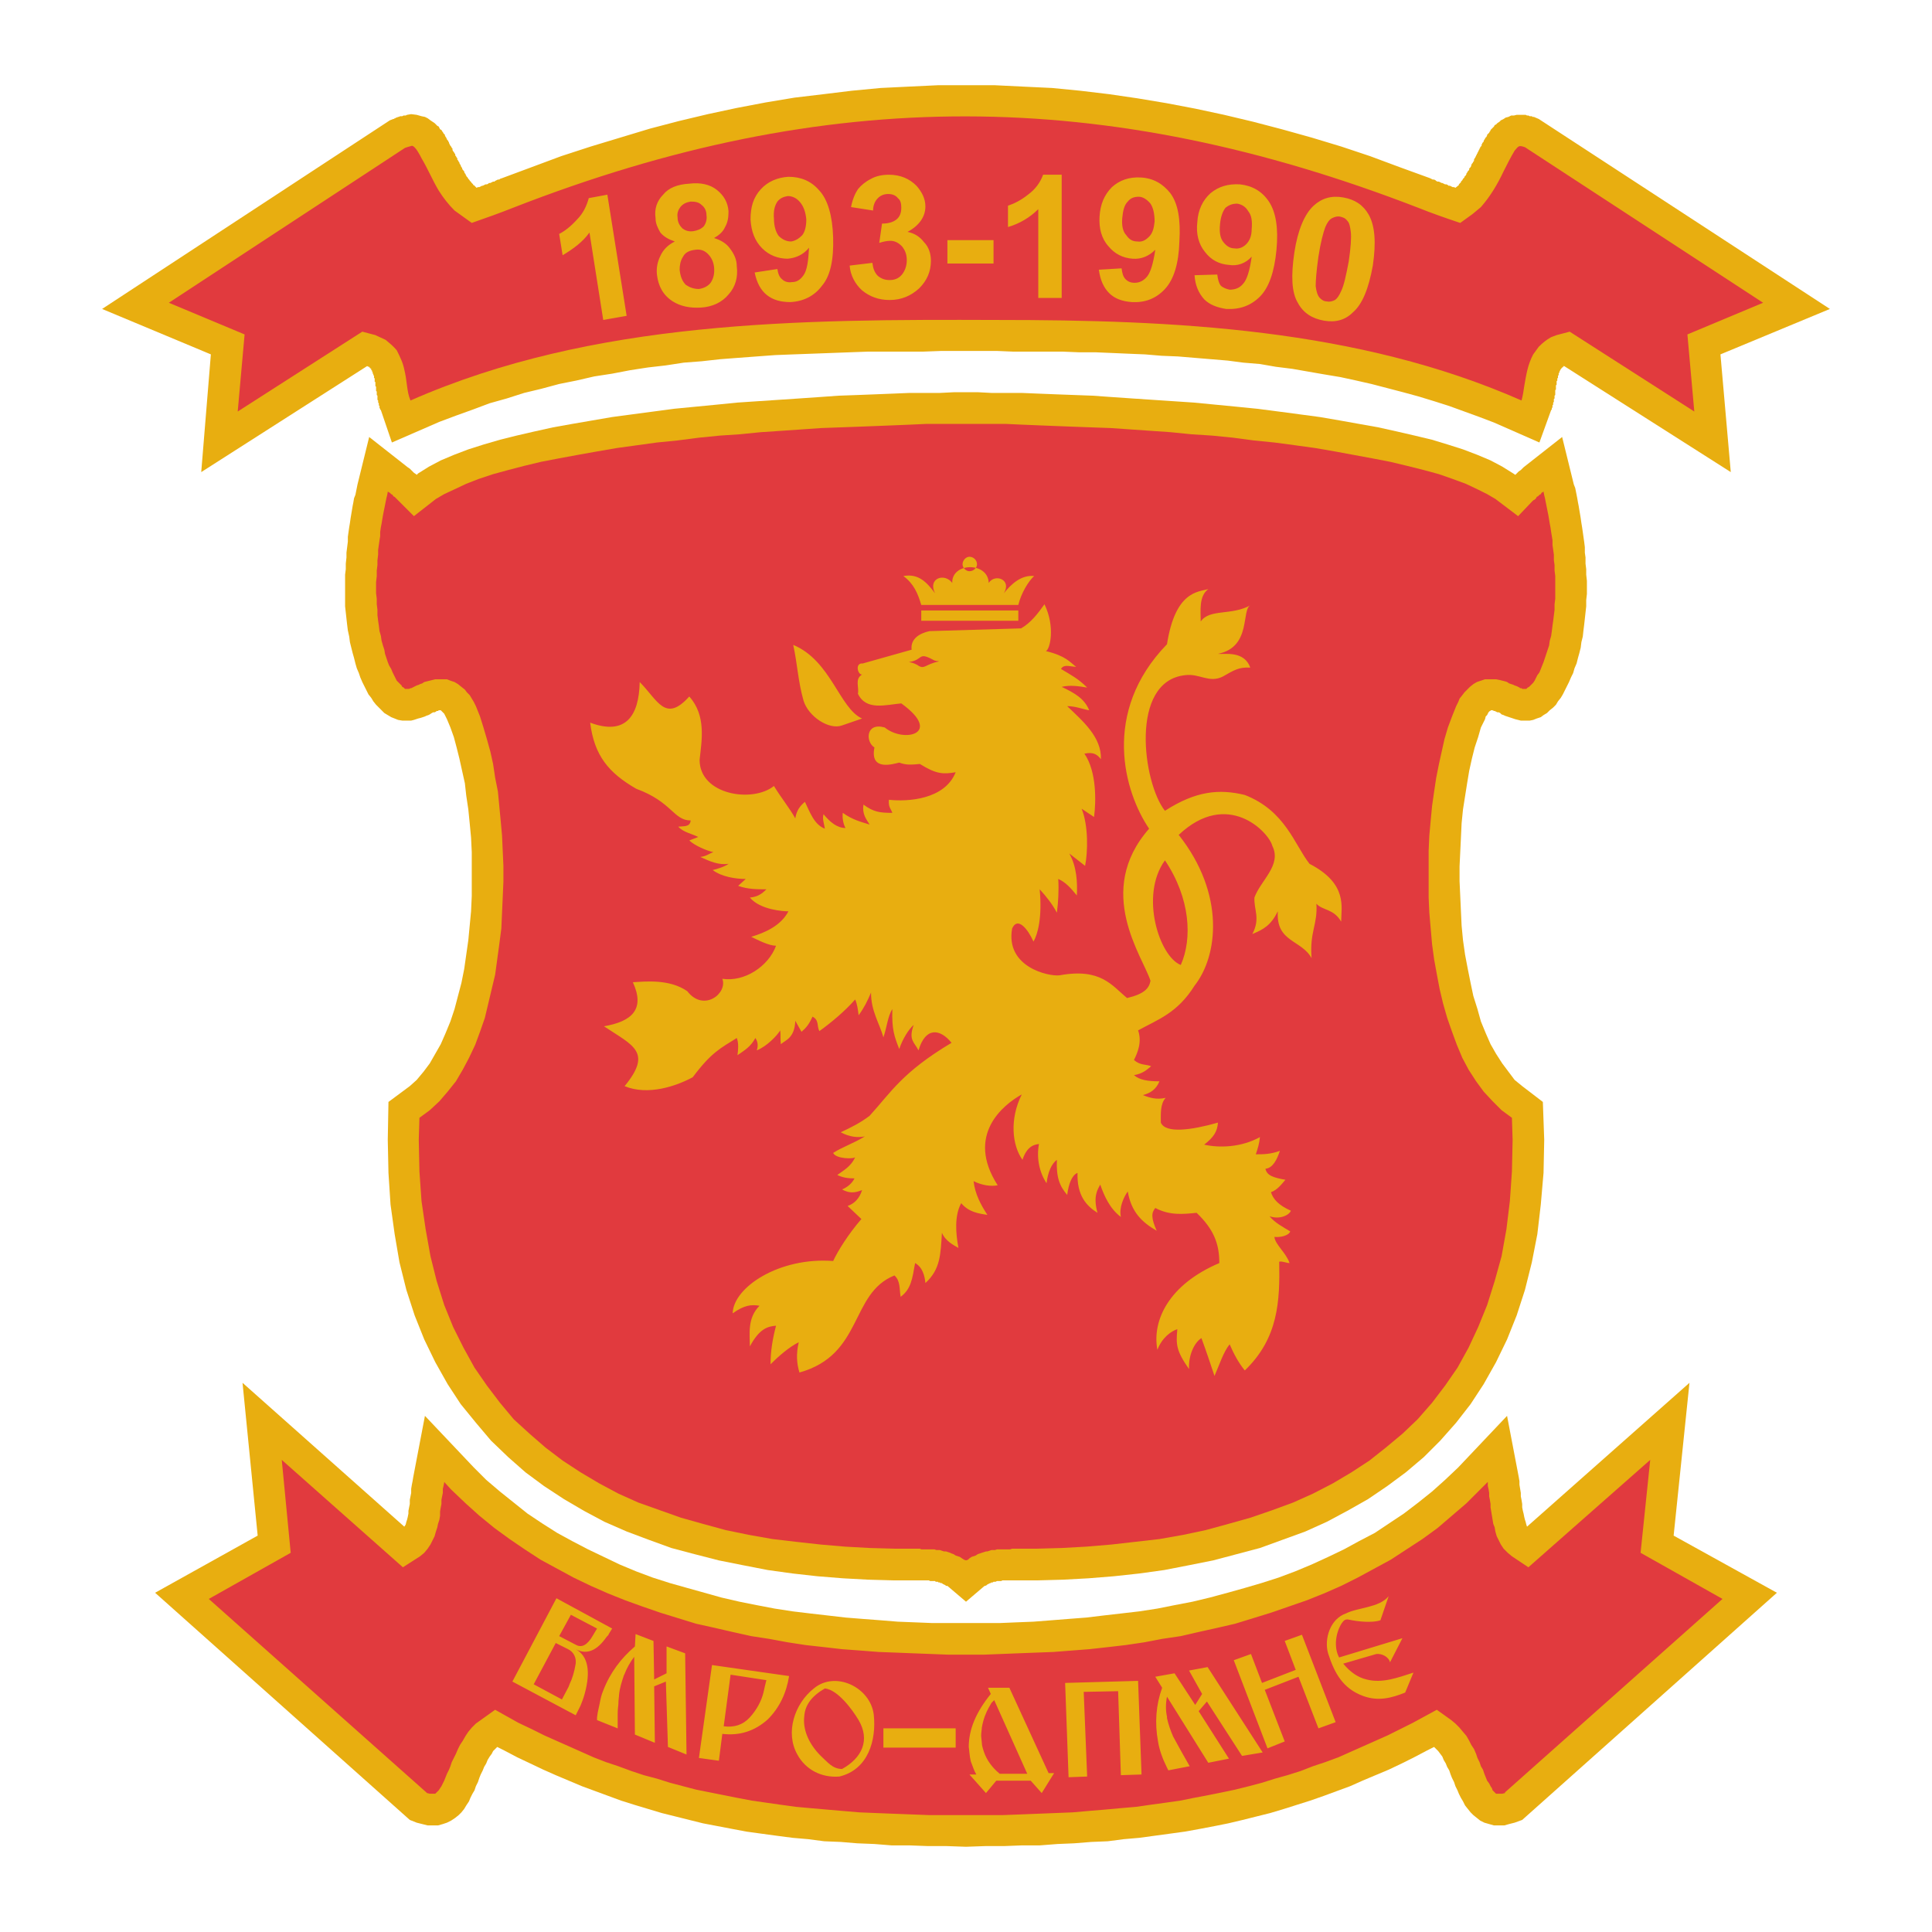 <?xml version="1.0" encoding="utf-8"?>
<!-- Generator: Adobe Illustrator 13.0.0, SVG Export Plug-In . SVG Version: 6.00 Build 14948)  -->
<!DOCTYPE svg PUBLIC "-//W3C//DTD SVG 1.0//EN" "http://www.w3.org/TR/2001/REC-SVG-20010904/DTD/svg10.dtd">
<svg version="1.0" id="Layer_1" xmlns="http://www.w3.org/2000/svg" xmlns:xlink="http://www.w3.org/1999/xlink" x="0px" y="0px"
	 width="192.756px" height="192.756px" viewBox="0 0 192.756 192.756" enable-background="new 0 0 192.756 192.756"
	 xml:space="preserve">
<g>
	<polygon fill-rule="evenodd" clip-rule="evenodd" fill="#FFFFFF" points="0,0 192.756,0 192.756,192.756 0,192.756 0,0 	"/>
	<polygon fill-rule="evenodd" clip-rule="evenodd" fill="#E8AE10" points="40.474,11.525 40.336,11.525 40.268,11.525 40.13,11.594 
		39.993,11.594 39.924,11.594 39.787,11.663 39.718,11.663 39.581,11.731 39.512,11.731 39.443,11.801 39.375,11.801 39.307,11.869 
		39.237,11.869 38.894,12.006 10.187,30.824 21.038,35.357 20.077,47.101 36.628,36.524 36.765,36.593 36.833,36.593 36.833,36.593 
		36.833,36.593 36.833,36.593 36.833,36.662 36.833,36.662 36.903,36.662 36.903,36.662 36.903,36.662 36.903,36.662 36.903,36.73 
		36.971,36.73 36.971,36.73 36.971,36.73 36.971,36.799 36.971,36.799 36.971,36.799 37.04,36.799 37.04,36.868 37.04,36.868 
		37.04,36.937 37.109,36.937 37.109,36.937 37.109,37.005 37.109,37.005 37.109,37.074 37.177,37.074 37.177,37.074 37.177,37.143 
		37.177,37.143 37.177,37.211 37.177,37.211 37.177,37.28 37.246,37.28 37.246,37.349 37.246,37.349 37.246,37.417 37.246,37.417 
		37.314,37.486 37.314,37.486 37.314,37.555 37.314,37.624 37.314,37.624 37.314,37.624 37.314,37.692 37.314,37.692 37.383,37.761 
		37.383,37.761 37.383,37.83 37.383,37.898 37.383,37.898 37.383,37.967 37.383,37.967 37.383,38.036 37.383,38.104 37.452,38.104 
		37.452,38.173 37.452,38.173 37.452,38.242 37.452,38.31 37.452,38.31 37.452,38.379 37.452,38.448 37.452,38.448 37.452,38.516 
		37.521,38.585 37.521,38.585 37.521,38.654 37.521,38.722 37.521,38.722 37.521,38.86 37.521,38.86 37.521,38.928 37.521,38.997 
		37.589,39.066 37.589,39.066 37.589,39.134 37.589,39.203 37.589,39.203 37.589,39.271 37.589,39.34 37.589,39.409 37.589,39.409 
		37.658,39.478 37.658,39.546 37.658,39.615 37.658,39.684 37.658,39.752 37.658,39.821 37.658,39.89 37.727,39.958 37.727,40.027 
		37.727,40.096 37.727,40.165 37.795,40.233 37.795,40.302 37.795,40.371 37.795,40.439 37.864,40.508 37.864,40.646 37.864,40.714 
		37.933,40.783 37.933,40.852 38.001,40.92 39.1,44.148 43.839,42.087 45.487,41.469 47.204,40.852 48.853,40.233 50.569,39.752 
		52.287,39.203 54.003,38.791 55.789,38.31 57.506,37.967 59.292,37.555 61.077,37.28 62.863,36.937 64.648,36.662 66.434,36.456 
		68.22,36.181 70.005,36.044 71.86,35.838 73.646,35.701 75.5,35.563 77.354,35.426 79.14,35.357 80.994,35.289 82.848,35.22 
		84.703,35.151 86.557,35.083 88.411,35.083 90.266,35.083 92.051,35.083 93.906,35.014 95.76,35.014 97.614,35.014 99.469,35.014 
		101.116,35.083 102.765,35.083 104.413,35.083 106.062,35.083 107.71,35.151 109.358,35.151 111.007,35.22 112.586,35.289 
		114.234,35.357 115.883,35.495 117.531,35.563 119.18,35.701 120.827,35.838 122.476,35.975 124.056,36.181 125.703,36.318 
		127.283,36.593 128.932,36.799 130.511,37.074 132.091,37.349 133.739,37.624 135.318,37.967 136.829,38.31 138.409,38.722 
		139.988,39.134 141.5,39.546 143.079,40.027 144.59,40.508 146.102,41.058 147.612,41.607 149.055,42.156 153.587,44.148 
		154.755,40.92 154.823,40.852 154.823,40.783 154.823,40.714 154.892,40.646 154.892,40.508 154.892,40.439 154.961,40.371 
		154.961,40.302 154.961,40.233 154.961,40.165 155.029,40.096 155.029,40.027 155.029,39.958 155.029,39.89 155.029,39.821 
		155.098,39.752 155.098,39.684 155.098,39.615 155.098,39.546 155.098,39.478 155.098,39.478 155.167,39.409 155.167,39.34 
		155.167,39.271 155.167,39.203 155.167,39.134 155.167,39.066 155.167,39.066 155.167,38.997 155.167,38.928 155.235,38.86 
		155.235,38.722 155.235,38.654 155.235,38.585 155.235,38.448 155.304,38.379 155.304,38.31 155.304,38.242 155.304,38.104 
		155.304,38.036 155.373,37.967 155.373,37.898 155.373,37.83 155.373,37.761 155.441,37.692 155.441,37.624 155.441,37.555 
		155.441,37.555 155.441,37.486 155.51,37.417 155.51,37.349 155.51,37.28 155.51,37.211 155.579,37.211 155.579,37.143 
		155.579,37.074 155.647,37.005 155.647,36.937 155.647,36.937 155.854,36.662 155.854,36.662 155.854,36.662 155.922,36.662 
		155.922,36.593 155.922,36.593 155.922,36.593 155.922,36.593 155.991,36.593 155.991,36.593 155.991,36.524 155.991,36.524 
		155.991,36.524 156.06,36.524 156.06,36.524 156.06,36.524 156.06,36.524 172.68,47.101 171.649,35.357 182.569,30.824 
		153.519,11.869 153.038,11.663 152.969,11.663 152.9,11.663 152.832,11.594 152.694,11.594 152.626,11.594 152.488,11.525 
		152.351,11.525 152.214,11.457 152.008,11.457 151.802,11.457 151.596,11.457 151.321,11.457 151.046,11.525 150.771,11.525 
		150.496,11.663 150.222,11.731 150.016,11.869 149.741,12.006 149.604,12.144 149.397,12.281 149.261,12.418 149.123,12.487 
		149.055,12.625 148.985,12.693 148.917,12.762 148.849,12.831 148.779,12.899 148.711,12.968 148.711,13.037 148.643,13.105 
		148.573,13.243 148.437,13.38 148.368,13.449 148.368,13.518 148.299,13.655 148.23,13.723 148.161,13.792 148.161,13.861 
		148.093,13.929 148.024,14.067 148.024,14.135 147.955,14.204 147.887,14.273 147.887,14.341 147.818,14.41 147.818,14.547 
		147.749,14.616 147.681,14.685 147.681,14.754 147.612,14.822 147.612,14.891 147.543,14.96 147.543,15.028 147.475,15.097 
		147.475,15.166 147.406,15.234 147.406,15.303 147.337,15.372 147.337,15.44 147.269,15.509 147.269,15.578 147.2,15.646 
		147.2,15.715 147.131,15.784 147.062,15.921 147.062,16.059 146.994,16.127 146.926,16.265 146.856,16.333 146.788,16.471 
		146.788,16.539 146.72,16.677 146.65,16.745 146.582,16.814 146.582,16.951 146.514,17.02 146.444,17.088 146.376,17.226 
		146.308,17.294 146.308,17.363 146.238,17.5 146.17,17.569 146.102,17.638 146.102,17.707 146.032,17.775 145.964,17.844 
		145.895,17.981 145.826,18.05 145.758,18.119 145.758,18.188 145.689,18.256 145.62,18.325 145.552,18.394 145.552,18.462 
		145.208,18.737 145.071,18.668 144.934,18.668 144.796,18.6 144.659,18.531 144.521,18.531 144.453,18.462 144.315,18.394 
		144.178,18.394 144.041,18.325 143.903,18.256 143.835,18.256 143.697,18.188 143.561,18.119 143.423,18.119 143.285,18.05 
		143.217,17.981 143.079,17.913 142.941,17.913 142.805,17.844 142.667,17.775 139.646,16.677 136.692,15.578 133.808,14.616 
		130.854,13.723 127.901,12.899 125.017,12.144 122.133,11.457 119.248,10.839 116.363,10.29 113.479,9.809 110.663,9.397 
		107.778,9.053 104.963,8.778 102.078,8.641 99.263,8.504 96.378,8.504 93.562,8.504 90.678,8.641 87.862,8.778 84.978,9.053 
		82.162,9.397 79.277,9.74 76.393,10.221 73.508,10.77 70.624,11.388 67.739,12.075 64.855,12.831 61.901,13.723 58.948,14.616 
		55.995,15.578 53.042,16.677 50.089,17.775 49.883,17.844 49.814,17.913 49.677,17.913 49.54,17.981 49.402,18.05 49.333,18.119 
		49.196,18.119 49.059,18.188 48.921,18.256 48.784,18.256 48.715,18.325 48.578,18.394 48.44,18.394 48.303,18.462 48.166,18.531 
		48.097,18.531 47.96,18.6 47.822,18.668 47.685,18.668 47.547,18.737 47.41,18.6 47.41,18.6 47.342,18.531 47.342,18.531 
		47.273,18.462 47.204,18.462 47.204,18.394 47.136,18.325 47.136,18.325 47.067,18.256 47.067,18.256 46.998,18.188 46.998,18.119 
		46.93,18.119 46.93,18.05 46.861,18.05 46.861,17.981 46.792,17.913 46.792,17.913 46.724,17.844 46.724,17.775 46.655,17.775 
		46.655,17.707 46.586,17.638 46.586,17.638 46.518,17.569 46.518,17.5 46.449,17.432 46.449,17.432 46.449,17.363 46.449,17.363 
		46.38,17.294 46.312,17.157 46.312,17.088 46.243,17.02 46.174,16.951 46.105,16.814 46.105,16.745 46.037,16.677 45.968,16.539 
		45.968,16.471 45.899,16.402 45.831,16.265 45.831,16.196 45.762,16.127 45.693,15.99 45.625,15.921 45.625,15.784 45.556,15.715 
		45.487,15.578 45.419,15.509 45.419,15.372 45.35,15.303 45.281,15.166 45.213,15.097 45.144,14.96 45.144,14.822 45.075,14.754 
		45.006,14.616 44.938,14.547 44.869,14.41 44.8,14.273 44.8,14.204 44.8,14.204 44.732,14.135 44.732,14.135 44.732,14.067 
		44.663,13.998 44.663,13.998 44.594,13.929 44.594,13.861 44.526,13.792 44.526,13.723 44.457,13.655 44.388,13.518 44.388,13.449 
		44.32,13.38 44.251,13.312 44.183,13.174 44.114,13.105 44.045,12.968 43.908,12.899 43.839,12.762 43.771,12.625 43.633,12.556 
		43.496,12.418 43.358,12.281 43.152,12.144 42.946,12.006 42.671,11.801 42.396,11.663 42.054,11.594 41.573,11.457 41.023,11.388 
		40.611,11.457 40.474,11.525 	"/>
	<path fill-rule="evenodd" clip-rule="evenodd" fill="#E13A3E" d="M51.188,20.729c-1.374,0.549-2.747,1.03-4.121,1.511l-1.717-1.236
		c-0.618-0.618-1.099-1.236-1.58-1.992c-0.618-1.03-1.099-2.198-1.717-3.228c-0.138-0.274-0.619-1.236-0.962-1.236
		c-0.274,0.069-0.48,0.137-0.687,0.207L16.848,30.206l7.555,3.159l-0.687,7.692l12.431-7.967l1.305,0.343l1.03,0.48
		c0.412,0.344,0.755,0.619,1.099,1.031c0.343,0.687,0.618,1.236,0.755,1.923c0.137,0.549,0.206,1.099,0.275,1.648
		c0.068,0.481,0.137,0.961,0.343,1.442c18.268-8.035,38.872-8.104,58.514-8.035c17.581,0,35.987,0.824,52.333,8.035
		c0.137-0.481,0.206-0.961,0.274-1.442c0.206-1.167,0.344-2.129,0.893-3.159l0.55-0.755c0.412-0.412,0.756-0.687,1.236-0.961
		l0.549-0.206l1.305-0.343l12.432,7.967l-0.687-7.692l7.554-3.159l-23.763-15.521c-0.617-0.206-0.617-0.137-1.03,0.344
		c-0.412,0.687-0.755,1.374-1.099,2.06c-0.618,1.305-1.305,2.473-2.267,3.572l-0.823,0.687l-1.236,0.893
		c-1.442-0.48-2.816-0.961-4.189-1.511C110.251,8.641,82.505,8.504,51.188,20.729L51.188,20.729z M62.52,31.511l-2.335,0.412
		l-1.374-8.723c-0.687,0.962-1.648,1.648-2.678,2.267l-0.344-2.129c0.55-0.275,1.167-0.755,1.786-1.442
		c0.618-0.618,0.961-1.374,1.167-2.129l1.854-0.343L62.52,31.511L62.52,31.511z M67.327,24.094c-0.618-0.206-1.099-0.48-1.442-0.893
		c-0.274-0.48-0.48-0.893-0.48-1.442c-0.138-0.893,0.137-1.717,0.755-2.335c0.549-0.687,1.442-1.03,2.61-1.099
		c1.099-0.137,2.06,0.069,2.747,0.618c0.687,0.549,1.099,1.236,1.167,2.129c0,0.618-0.069,1.099-0.344,1.579
		c-0.206,0.481-0.618,0.825-1.099,1.099c0.687,0.206,1.236,0.549,1.58,1.03c0.412,0.549,0.687,1.099,0.687,1.786
		c0.137,1.099-0.137,2.06-0.824,2.816c-0.618,0.755-1.58,1.236-2.748,1.305c-1.099,0.068-2.06-0.137-2.815-0.618
		c-0.961-0.618-1.442-1.511-1.58-2.678c-0.069-0.687,0.069-1.305,0.343-1.854C66.16,24.918,66.64,24.437,67.327,24.094
		L67.327,24.094z M67.602,21.69c0,0.481,0.207,0.824,0.481,1.099c0.275,0.206,0.618,0.343,1.099,0.274
		c0.412-0.068,0.755-0.206,1.031-0.48c0.206-0.275,0.343-0.687,0.274-1.099c0-0.48-0.206-0.824-0.481-1.03
		c-0.274-0.274-0.618-0.343-1.099-0.343c-0.412,0.069-0.755,0.207-1.03,0.55C67.67,20.935,67.533,21.278,67.602,21.69L67.602,21.69z
		 M67.808,26.91c0.068,0.687,0.274,1.167,0.618,1.511c0.412,0.275,0.824,0.412,1.305,0.412c0.481-0.068,0.893-0.275,1.167-0.618
		c0.274-0.412,0.412-0.893,0.343-1.58c-0.069-0.549-0.274-0.961-0.618-1.305c-0.343-0.343-0.755-0.481-1.236-0.412
		c-0.618,0.069-1.03,0.275-1.236,0.687C67.876,26.017,67.808,26.498,67.808,26.91L67.808,26.91z M75.293,27.185l2.267-0.344
		c0.069,0.481,0.206,0.824,0.481,1.03c0.206,0.206,0.549,0.343,0.961,0.275c0.481,0,0.824-0.206,1.167-0.687
		c0.343-0.48,0.48-1.374,0.549-2.747c-0.549,0.687-1.305,1.03-2.129,1.099c-0.961,0-1.854-0.344-2.541-1.03
		c-0.756-0.755-1.099-1.717-1.167-2.885c0-1.236,0.274-2.198,1.03-3.021c0.687-0.755,1.648-1.167,2.747-1.236
		c1.236,0,2.267,0.412,3.09,1.374c0.824,0.893,1.305,2.472,1.374,4.67s-0.275,3.846-1.099,4.808c-0.756,1.03-1.854,1.58-3.159,1.648
		c-0.962,0-1.717-0.206-2.335-0.687C75.912,28.97,75.5,28.214,75.293,27.185L75.293,27.185z M80.445,21.896
		c-0.069-0.755-0.275-1.305-0.618-1.717s-0.755-0.618-1.236-0.618c-0.412,0.069-0.755,0.206-1.03,0.549
		c-0.274,0.412-0.412,0.962-0.343,1.717c0,0.755,0.206,1.373,0.48,1.717c0.344,0.343,0.755,0.549,1.236,0.549
		c0.412-0.068,0.755-0.274,1.099-0.618C80.307,23.132,80.445,22.583,80.445,21.896L80.445,21.896z M84.771,26.498l2.267-0.274
		c0.068,0.549,0.206,0.961,0.549,1.305c0.343,0.274,0.687,0.412,1.167,0.412c0.48,0,0.893-0.138,1.236-0.549
		c0.274-0.344,0.48-0.824,0.48-1.442s-0.206-1.03-0.48-1.374c-0.344-0.343-0.687-0.549-1.168-0.549
		c-0.274,0-0.687,0.068-1.099,0.206L88,22.308c0.618,0,1.099-0.137,1.442-0.412c0.344-0.274,0.48-0.687,0.48-1.167
		c0-0.412-0.068-0.755-0.343-0.961c-0.206-0.275-0.549-0.412-0.961-0.412s-0.755,0.137-1.03,0.412
		c-0.275,0.274-0.481,0.687-0.481,1.236l-2.198-0.343c0.137-0.756,0.412-1.374,0.687-1.786c0.343-0.412,0.755-0.755,1.305-1.03
		c0.481-0.275,1.099-0.412,1.786-0.412c1.167,0,2.061,0.412,2.747,1.099c0.549,0.618,0.893,1.305,0.893,2.061
		c0,1.03-0.618,1.923-1.785,2.541c0.687,0.138,1.236,0.481,1.648,1.03c0.481,0.48,0.687,1.167,0.687,1.854
		c0,1.099-0.412,1.991-1.167,2.747c-0.824,0.755-1.786,1.167-2.953,1.167c-1.099,0-1.992-0.343-2.748-0.961
		C85.321,28.352,84.84,27.459,84.771,26.498L84.771,26.498z M94.523,26.292v-2.335h4.602v2.335H94.523L94.523,26.292z
		 M105.924,29.726h-2.335v-8.859c-0.824,0.824-1.854,1.442-3.021,1.785v-2.129c0.618-0.206,1.305-0.549,1.991-1.099
		c0.756-0.549,1.236-1.236,1.512-1.992h1.854V29.726L105.924,29.726z M109.633,26.91l2.267-0.137
		c0.068,0.48,0.138,0.824,0.412,1.099c0.206,0.206,0.48,0.343,0.893,0.343c0.48,0,0.893-0.206,1.236-0.618
		c0.344-0.412,0.618-1.305,0.824-2.678c-0.618,0.618-1.374,0.961-2.267,0.893c-0.961-0.069-1.785-0.481-2.403-1.236
		c-0.687-0.755-0.962-1.786-0.893-2.953c0.068-1.236,0.48-2.198,1.235-2.953c0.756-0.687,1.718-1.03,2.885-0.961
		c1.236,0.068,2.198,0.618,2.953,1.579c0.756,1.031,1.03,2.61,0.893,4.808c-0.068,2.198-0.549,3.777-1.441,4.739
		c-0.894,0.961-1.992,1.374-3.297,1.305c-0.962-0.069-1.717-0.344-2.267-0.893S109.771,27.94,109.633,26.91L109.633,26.91z
		 M115.196,22.102c0-0.755-0.138-1.374-0.412-1.785c-0.344-0.413-0.756-0.687-1.168-0.687c-0.48,0-0.824,0.137-1.099,0.48
		c-0.344,0.343-0.48,0.893-0.55,1.648c-0.068,0.755,0.069,1.374,0.412,1.717c0.275,0.412,0.618,0.618,1.099,0.618
		c0.481,0.069,0.824-0.137,1.168-0.48S115.127,22.789,115.196,22.102L115.196,22.102z M119.18,27.459l2.266-0.068
		c0.069,0.48,0.138,0.824,0.344,1.099c0.206,0.206,0.55,0.343,0.893,0.412c0.48,0,0.962-0.137,1.305-0.549
		c0.412-0.412,0.688-1.305,0.894-2.748c-0.618,0.687-1.442,0.962-2.267,0.825c-0.962-0.069-1.786-0.481-2.404-1.305
		c-0.618-0.755-0.893-1.786-0.755-2.953c0.068-1.236,0.549-2.198,1.305-2.885c0.824-0.687,1.785-0.961,2.953-0.893
		c1.236,0.137,2.198,0.687,2.885,1.717s0.961,2.61,0.755,4.808s-0.755,3.777-1.648,4.67c-0.893,0.893-1.991,1.305-3.364,1.236
		c-0.894-0.137-1.648-0.412-2.198-0.961C119.591,29.245,119.248,28.489,119.18,27.459L119.18,27.459z M124.88,22.857
		c0.068-0.755,0-1.374-0.344-1.785c-0.274-0.481-0.687-0.687-1.099-0.755c-0.481,0-0.824,0.137-1.168,0.412
		c-0.274,0.344-0.48,0.893-0.549,1.648c-0.069,0.755,0,1.374,0.343,1.786c0.275,0.343,0.618,0.618,1.099,0.618
		c0.413,0.068,0.824-0.069,1.168-0.412S124.88,23.544,124.88,22.857L124.88,22.857z M134.014,19.698
		c1.168,0.206,1.992,0.755,2.541,1.717c0.618,1.099,0.756,2.747,0.412,5.082c-0.412,2.267-1.03,3.846-1.991,4.67
		c-0.756,0.756-1.718,1.03-2.885,0.824c-1.168-0.206-2.061-0.755-2.609-1.786c-0.618-1.03-0.688-2.678-0.344-5.013
		c0.344-2.267,1.03-3.846,1.923-4.67C131.885,19.767,132.847,19.492,134.014,19.698L134.014,19.698z M133.739,21.622
		c-0.275-0.069-0.55,0-0.824,0.137s-0.48,0.412-0.687,0.893c-0.207,0.549-0.481,1.58-0.688,2.953
		c-0.205,1.442-0.274,2.404-0.274,2.953c0.069,0.55,0.206,0.962,0.412,1.168s0.412,0.343,0.687,0.343
		c0.275,0.069,0.55,0,0.824-0.137c0.206-0.138,0.412-0.412,0.618-0.893c0.274-0.549,0.481-1.511,0.756-2.953
		c0.206-1.374,0.274-2.404,0.206-2.953c-0.069-0.549-0.138-0.893-0.344-1.099C134.22,21.759,134.014,21.69,133.739,21.622
		L133.739,21.622z"/>
	<polygon fill-rule="evenodd" clip-rule="evenodd" fill="#E8AE10" points="149.535,182.123 150.085,182.123 150.565,181.986 
		151.114,181.848 151.87,181.574 177.281,158.91 166.979,153.209 168.559,137.963 152.351,152.316 152.282,152.111 152.214,151.836 
		152.145,151.629 152.076,151.355 152.008,151.012 151.938,150.736 151.87,150.393 151.87,150.051 151.802,149.639 151.732,149.295 
		151.732,148.951 151.664,148.539 151.596,148.127 151.596,147.783 151.527,147.371 150.359,141.26 145.483,146.41 144.178,147.646 
		142.873,148.814 141.5,149.912 140.058,151.012 138.615,151.973 137.173,152.934 135.594,153.758 134.082,154.582 132.503,155.338 
		130.854,156.094 129.206,156.781 127.558,157.398 125.841,157.947 124.192,158.43 122.476,158.91 120.69,159.391 118.974,159.803 
		117.188,160.146 115.471,160.488 113.685,160.764 111.899,160.971 110.113,161.176 108.396,161.383 106.611,161.52 
		104.895,161.656 103.108,161.795 101.392,161.863 99.743,161.932 98.026,161.932 96.378,161.932 94.661,161.932 93.013,161.932 
		91.296,161.863 89.579,161.795 87.862,161.656 86.076,161.52 84.359,161.383 82.574,161.176 80.788,160.971 79.071,160.764 
		77.286,160.488 75.5,160.146 73.783,159.803 71.997,159.391 70.28,158.91 68.563,158.43 66.846,157.947 65.129,157.398 
		63.481,156.781 61.833,156.094 60.253,155.338 58.673,154.582 57.094,153.758 55.583,152.934 54.072,151.973 52.63,151.012 
		51.256,149.912 49.883,148.814 48.509,147.646 47.273,146.41 42.396,141.26 41.229,147.371 41.161,147.783 41.092,148.127 
		41.023,148.539 41.023,148.951 40.955,149.295 40.886,149.639 40.886,150.051 40.817,150.393 40.749,150.736 40.749,151.012 
		40.68,151.355 40.611,151.629 40.542,151.836 40.474,152.111 40.336,152.316 24.197,137.963 25.708,153.209 15.475,158.91 
		40.886,181.574 41.573,181.848 42.122,181.986 42.671,182.123 43.152,182.123 43.702,182.123 44.183,181.986 44.594,181.848 
		45.006,181.643 45.419,181.367 45.762,181.092 46.037,180.818 46.312,180.475 46.518,180.131 46.792,179.719 46.93,179.375 
		47.136,178.963 47.342,178.621 47.479,178.209 47.685,177.797 47.822,177.385 47.96,177.041 48.166,176.629 48.303,176.285 
		48.509,175.941 48.646,175.598 48.853,175.256 49.059,174.98 49.196,174.705 49.402,174.5 49.608,174.293 50.295,174.637 
		51.6,175.324 52.904,175.941 54.209,176.561 55.446,177.109 56.75,177.658 58.056,178.209 59.36,178.689 60.665,179.17 
		61.97,179.65 63.275,180.062 64.648,180.475 66.022,180.887 67.396,181.23 68.77,181.574 70.143,181.916 71.585,182.191 
		73.027,182.467 74.47,182.74 75.98,182.947 77.491,183.152 79.071,183.359 80.65,183.496 82.23,183.703 83.879,183.771 
		85.527,183.908 87.244,183.977 88.961,184.115 90.747,184.115 92.601,184.184 94.455,184.184 96.378,184.252 98.301,184.184 
		100.155,184.184 101.941,184.115 103.727,184.115 105.513,183.977 107.16,183.908 108.877,183.771 110.525,183.703 
		112.105,183.496 113.685,183.359 115.196,183.152 116.707,182.947 118.218,182.74 119.729,182.467 121.171,182.191 
		122.544,181.916 123.986,181.574 125.36,181.23 126.734,180.887 128.107,180.475 129.412,180.062 130.717,179.65 132.091,179.17 
		133.396,178.689 134.7,178.209 135.937,177.658 137.242,177.109 138.547,176.561 139.852,175.941 141.088,175.324 142.393,174.637 
		143.079,174.293 143.285,174.5 143.491,174.705 143.697,174.98 143.903,175.256 144.041,175.598 144.247,175.941 144.384,176.285 
		144.59,176.629 144.728,177.041 144.865,177.385 145.071,177.797 145.208,178.209 145.414,178.621 145.552,178.963 
		145.758,179.375 145.964,179.719 146.17,180.131 146.444,180.475 146.72,180.818 146.994,181.092 147.337,181.367 147.681,181.643 
		148.093,181.848 148.573,181.986 149.055,182.123 149.535,182.123 	"/>
	<path fill-rule="evenodd" clip-rule="evenodd" fill="#E13A3E" d="M146.308,173.195l0.274,0.48l0.206,0.412l0.274,0.412l0.206,0.48
		l0.138,0.412l0.206,0.412l0.137,0.412l0.206,0.344l0.138,0.412l0.138,0.344l0.138,0.342l0.205,0.275l0.138,0.275l0.138,0.205
		l0.068,0.207l0.138,0.137l0.068,0.068l0.068,0.068l0.069,0.068h0.068l0,0h0.068h0.069h0.206h0.206l0.274-0.068v-0.068
		l21.702-19.299l-8.173-4.602l0.962-9.271l-12.156,10.715l-1.648-1.1l-0.412-0.344l-0.412-0.412l-0.274-0.412l-0.206-0.412
		l-0.206-0.412l-0.138-0.48l-0.068-0.412l-0.138-0.344l-0.068-0.412l-0.068-0.412l-0.069-0.412l-0.068-0.412v-0.342l-0.068-0.412
		l-0.069-0.344v-0.344l-0.068-0.412l-0.068-0.275v-0.342v-0.07l-0.756,0.756l-1.373,1.373l-1.442,1.236l-1.442,1.236l-1.511,1.1
		l-1.58,1.029l-1.579,1.031l-1.648,0.893l-1.648,0.893l-1.648,0.824l-1.717,0.756l-1.717,0.686l-1.786,0.619l-1.785,0.617
		l-1.786,0.551L123.231,162l-1.786,0.412l-1.854,0.412l-1.785,0.412l-1.854,0.275l-1.785,0.342l-1.854,0.275l-1.786,0.207
		l-1.854,0.205l-1.785,0.137l-1.785,0.139l-1.786,0.068l-1.785,0.068l-1.718,0.068l-1.717,0.068h-1.717h-1.717l-1.717-0.068
		l-1.786-0.068l-1.717-0.068l-1.786-0.068l-1.786-0.139l-1.854-0.137l-1.785-0.205l-1.854-0.207l-1.786-0.275l-1.854-0.342
		l-1.786-0.275l-1.854-0.412l-1.785-0.412L69.456,162l-1.786-0.549l-1.786-0.551l-1.786-0.617l-1.717-0.619l-1.717-0.686
		l-1.717-0.756l-1.717-0.824l-1.648-0.893l-1.648-0.893l-1.58-1.031l-1.511-1.029l-1.511-1.1l-1.511-1.236l-1.374-1.236
		l-1.442-1.373l-0.687-0.756v0.07l-0.069,0.342l-0.068,0.275v0.412l-0.069,0.344l-0.069,0.344v0.412l-0.068,0.342l-0.069,0.412
		v0.412l-0.069,0.412l-0.137,0.412l-0.069,0.344l-0.137,0.412l-0.137,0.48l-0.206,0.412l-0.206,0.412l-0.275,0.412l-0.343,0.412
		l-0.412,0.344l-1.717,1.1l-12.087-10.715l0.893,9.271l-8.172,4.602l21.702,19.299l0.069,0.068l0.274,0.068h0.206h0.138h0.068h0.069
		h0.069l0,0l0.068-0.068l0.069-0.068l0.068-0.068l0.138-0.137l0.137-0.207l0.137-0.205l0.138-0.275l0.137-0.275l0.137-0.342
		l0.137-0.344l0.206-0.412l0.138-0.344l0.137-0.412l0.206-0.412l0.206-0.412l0.206-0.48l0.206-0.412l0.275-0.412l0.274-0.48
		l0.275-0.412l0.343-0.412l0.412-0.412l0.481-0.344l1.442-1.031l2.335,1.307l1.305,0.617l1.236,0.617l1.236,0.551l1.236,0.549
		l1.236,0.549l1.236,0.551l1.236,0.48l1.236,0.412l1.305,0.48l1.236,0.412l1.305,0.344l1.305,0.412l1.305,0.344l1.305,0.342
		l1.374,0.275l1.374,0.275l1.374,0.273l1.442,0.275l1.442,0.205l1.442,0.207l1.511,0.207l1.511,0.137l1.579,0.137l1.58,0.137
		l1.648,0.139l1.648,0.068l1.717,0.068l1.786,0.068l1.786,0.068h1.786h1.923h1.854h1.854l1.785-0.068l1.717-0.068l1.718-0.068
		l1.717-0.068l1.579-0.139l1.648-0.137l1.511-0.137l1.58-0.137l1.442-0.207l1.511-0.207l1.442-0.205l1.373-0.275l1.442-0.273
		l1.374-0.275l1.305-0.275l1.373-0.342l1.306-0.344l1.305-0.412l1.236-0.344l1.305-0.412l1.236-0.48l1.236-0.412l1.305-0.48
		l1.236-0.551l1.236-0.549l1.236-0.549l1.235-0.551l1.236-0.617l1.236-0.617l2.404-1.307l1.441,1.031l0.412,0.344l0.412,0.412
		l0.344,0.412L146.308,173.195L146.308,173.195z M138.547,159.252l-0.824,2.404c-0.824,0.275-2.198,0.139-3.159-0.068
		c-0.344-0.068-0.481,0.068-0.688,0.344c-0.618,0.961-0.823,2.404-0.274,3.434l6.318-1.922l-1.236,2.402
		c-0.137-0.549-0.824-0.893-1.373-0.824l-3.297,0.961c0.687,0.824,1.442,1.375,2.335,1.58c1.58,0.412,3.159-0.205,4.67-0.686
		l-0.823,1.99c-1.374,0.551-2.679,0.893-4.189,0.344c-2.061-0.756-2.885-2.334-3.503-4.258c-0.412-1.441,0.206-3.434,1.786-3.982
		C135.524,160.352,137.585,160.42,138.547,159.252L138.547,159.252z M123.094,165.641l1.717-0.619l1.1,2.885l3.365-1.305l-1.1-2.885
		l1.718-0.617l3.364,8.721l-1.717,0.619l-1.991-5.15l-3.365,1.305l1.991,5.15l-1.717,0.688L123.094,165.641L123.094,165.641z
		 M119.248,170.104l0.687-1.098l-1.305-2.336l1.854-0.344l5.494,8.518l-2.061,0.342l-3.502-5.426l-0.825,0.963l3.022,4.738
		l-2.061,0.412l-4.121-6.594c-0.137,0.688-0.137,1.375,0,1.992v0.137c0.138,0.619,0.344,1.236,0.618,1.855
		c0.55,1.029,1.1,1.992,1.648,2.953l-2.129,0.412l-0.138-0.275c-0.411-0.824-0.755-1.717-0.893-2.609
		c-0.343-1.854-0.206-3.641,0.412-5.357l-0.687-1.098l1.923-0.344L119.248,170.104L119.248,170.104z M106.268,167.906l7.28-0.205
		l0.343,9.34l-2.061,0.068l-0.274-8.379l-3.434,0.068l0.344,8.447l-1.854,0.07L106.268,167.906L106.268,167.906z M102.49,176.973
		l-3.296-7.35l-0.275,0.275l-0.274,0.48c-0.274,0.48-0.55,1.168-0.688,1.992c0,0.205-0.068,0.48-0.068,0.824l0.068,0.686
		c0,0.207,0.069,0.48,0.206,0.893c0.275,0.824,0.825,1.58,1.58,2.199H102.49L102.49,176.973z M100.705,168.387l3.914,8.516h0.55
		l-1.236,1.992l-1.099-1.236h-3.435l-1.029,1.236l-1.649-1.854h0.687c-0.206-0.344-0.343-0.756-0.549-1.305
		c-0.138-0.551-0.138-1.031-0.206-1.443c0-1.785,0.755-3.502,2.198-5.287l-0.274-0.619H100.705L100.705,168.387z M95.348,172.439
		v1.922h-7.211v-1.922H95.348L95.348,172.439z M84.016,176.49c1.992-1.098,2.816-2.883,1.648-4.875
		c-0.618-1.031-2.06-3.021-3.365-3.16c-1.305,0.756-1.992,1.648-2.06,2.816c-0.138,1.168,0.343,2.609,1.648,3.914
		C82.574,175.805,83.054,176.49,84.016,176.49L84.016,176.49z M79.552,175.049c-1.236-2.197-0.274-5.082,1.648-6.594
		c2.129-1.785,5.632-0.137,5.975,2.611c0.275,2.541-0.549,5.494-3.434,6.18C81.956,177.385,80.376,176.561,79.552,175.049
		L79.552,175.049z M74.813,171.34c0.687-0.756,1.167-1.648,1.374-2.541l0.138-0.617l0.137-0.551l-3.571-0.549l-0.687,5.15
		C73.233,172.371,74.126,172.096,74.813,171.34L74.813,171.34z M76.599,171.547c-1.305,1.168-2.816,1.648-4.533,1.441l-0.343,2.68
		l-1.992-0.275l1.305-9.271l7.692,1.098C78.453,168.938,77.766,170.379,76.599,171.547L76.599,171.547z M65.267,167.562l1.236-0.617
		v-2.68l1.854,0.688l0.137,10.096l-1.854-0.756l-0.206-6.523l-1.167,0.48l0.069,5.631l-1.992-0.824l-0.069-7.76
		c-0.412,0.549-0.755,1.168-0.961,1.717l-0.068,0.137c-0.206,0.619-0.412,1.236-0.481,1.924c0,0.205-0.069,0.48-0.069,0.961
		c0,0.137-0.069,0.412-0.069,0.961v1.443l-2.06-0.824v-0.275l0.069-0.48l0.206-0.961c0.068-0.344,0.137-0.756,0.343-1.236
		c0.687-1.785,1.786-3.229,3.159-4.396l0.069-1.236l1.786,0.688L65.267,167.562L65.267,167.562z M56.957,161.107l-1.167,2.129
		l1.717,0.893c0.55,0.275,1.099,0,1.648-0.961l0.206-0.344l0.206-0.344L56.957,161.107L56.957,161.107z M56.75,168.25
		c0-0.068,0.069-0.137,0.069-0.207c0.275-0.549,0.481-1.236,0.618-2.061c0.068-0.617-0.206-1.166-0.755-1.441l-1.236-0.617
		l-2.198,4.119l2.815,1.512L56.75,168.25L56.75,168.25z M61.077,162.48l-0.343,0.549c0,0.07-0.069,0.139-0.206,0.275l-0.206,0.275
		c-0.893,1.168-1.854,1.51-2.884,0.961c1.236,0.688,1.511,2.197,0.893,4.465c-0.137,0.48-0.274,0.824-0.412,1.166l-0.48,0.963
		l-6.318-3.365l4.395-8.311L61.077,162.48L61.077,162.48z"/>
	<polygon fill-rule="evenodd" clip-rule="evenodd" fill="#E8AE10" points="156.746,67.567 156.952,67.155 157.09,66.674 
		157.296,66.194 157.434,65.645 157.57,65.164 157.708,64.614 157.776,64.064 157.914,63.515 157.982,62.897 158.051,62.348 
		158.12,61.729 158.188,61.111 158.257,60.494 158.257,59.875 158.326,59.257 158.326,58.57 158.326,57.952 158.257,57.334 
		158.257,56.785 158.188,56.235 158.188,55.617 158.12,55.137 158.12,54.587 158.051,54.038 157.982,53.557 157.914,53.076 
		157.845,52.595 157.776,52.183 157.708,51.703 157.64,51.291 157.57,50.878 157.502,50.466 157.434,50.123 157.364,49.711 
		157.296,49.368 157.228,49.024 157.158,48.681 157.021,48.337 155.854,43.599 152.008,46.621 151.87,46.758 151.732,46.895 
		151.527,47.032 151.39,47.17 151.252,47.307 151.184,47.376 150.978,47.238 149.879,46.552 148.711,45.934 147.406,45.384 
		145.964,44.834 144.453,44.354 142.873,43.873 141.156,43.461 139.371,43.049 137.517,42.637 135.594,42.293 133.67,41.95 
		131.679,41.607 129.618,41.332 127.558,41.058 125.429,40.783 123.369,40.577 121.239,40.371 119.11,40.165 117.05,40.027 
		114.99,39.89 112.93,39.752 110.938,39.615 109.015,39.478 107.16,39.409 105.307,39.34 103.589,39.271 101.941,39.203 
		100.361,39.203 98.919,39.203 97.614,39.134 96.378,39.134 95.142,39.134 93.768,39.203 92.326,39.203 90.747,39.203 
		89.098,39.271 87.381,39.34 85.596,39.409 83.672,39.478 81.75,39.615 79.758,39.752 77.697,39.89 75.637,40.027 73.577,40.165 
		71.517,40.371 69.387,40.577 67.258,40.783 65.198,41.058 63.138,41.332 61.077,41.607 59.086,41.95 57.094,42.293 55.171,42.637 
		53.316,43.049 51.531,43.461 49.883,43.873 48.234,44.354 46.724,44.834 45.281,45.384 43.977,45.934 42.809,46.552 41.71,47.238 
		41.573,47.376 41.504,47.307 41.298,47.17 41.161,47.032 41.023,46.895 40.886,46.758 40.68,46.621 36.833,43.599 35.667,48.337 
		35.598,48.681 35.529,49.024 35.46,49.368 35.323,49.711 35.254,50.123 35.186,50.466 35.117,50.878 35.048,51.291 34.979,51.703 
		34.911,52.183 34.842,52.595 34.773,53.076 34.705,53.557 34.705,54.038 34.636,54.587 34.567,55.137 34.567,55.617 34.499,56.235 
		34.499,56.785 34.43,57.334 34.43,57.952 34.43,58.57 34.43,59.257 34.43,59.875 34.43,60.494 34.499,61.111 34.567,61.729 
		34.636,62.348 34.705,62.897 34.842,63.515 34.911,64.064 35.048,64.614 35.186,65.164 35.323,65.645 35.46,66.194 35.598,66.674 
		35.804,67.155 35.941,67.567 36.147,68.048 36.353,68.46 36.559,68.872 36.765,69.284 37.04,69.627 37.246,69.971 37.521,70.314 
		37.795,70.589 38.07,70.864 38.345,71.139 38.688,71.345 39.031,71.551 39.375,71.688 39.718,71.825 40.13,71.894 40.474,71.894 
		40.749,71.894 41.023,71.894 41.298,71.825 41.504,71.757 41.71,71.688 41.985,71.619 42.19,71.551 42.396,71.482 42.534,71.413 
		42.74,71.345 42.877,71.276 43.083,71.139 43.221,71.07 43.358,71.07 43.496,71.001 43.564,70.932 43.702,70.932 43.771,70.864 
		43.839,70.864 43.908,70.864 43.908,70.864 43.977,70.864 43.977,70.864 43.977,70.864 44.045,70.932 44.045,70.932 44.114,71.001 
		44.183,71.07 44.32,71.208 44.388,71.345 44.457,71.482 44.594,71.757 44.938,72.581 45.281,73.542 45.556,74.572 45.831,75.671 
		46.105,76.908 46.38,78.144 46.518,79.38 46.724,80.753 46.861,82.127 46.998,83.569 47.067,85.012 47.067,86.454 47.067,87.896 
		47.067,89.407 46.998,90.918 46.861,92.36 46.724,93.802 46.518,95.245 46.312,96.687 46.037,98.061 45.693,99.365 45.35,100.67 
		44.938,101.906 44.457,103.074 43.977,104.172 43.427,105.135 42.877,106.096 42.26,106.92 41.573,107.744 40.886,108.361 
		38.757,109.941 38.688,113.719 38.757,117.016 38.963,120.176 39.375,123.129 39.856,125.943 40.542,128.691 41.367,131.232 
		42.328,133.637 43.427,135.902 44.663,138.1 45.968,140.092 47.479,141.945 48.99,143.732 50.707,145.379 52.424,146.891 
		54.278,148.264 56.27,149.57 58.261,150.736 60.322,151.836 62.52,152.797 64.717,153.621 66.983,154.445 69.319,155.064 
		71.723,155.682 74.126,156.162 76.599,156.643 79.071,156.986 81.543,157.262 84.085,157.467 86.625,157.605 89.167,157.674 
		91.708,157.674 91.914,157.674 92.051,157.674 92.188,157.674 92.326,157.674 92.463,157.674 92.601,157.674 92.669,157.674 
		92.807,157.742 92.944,157.742 93.013,157.742 93.15,157.742 93.288,157.742 93.356,157.811 93.494,157.811 93.562,157.811 
		93.631,157.879 93.768,157.879 93.837,157.947 93.974,157.947 94.043,158.018 94.18,158.086 94.318,158.154 94.386,158.223 
		94.523,158.223 96.378,159.803 98.232,158.223 98.301,158.223 98.438,158.154 98.507,158.086 98.645,158.018 98.782,157.947 
		98.851,157.947 98.919,157.879 99.057,157.879 99.125,157.811 99.263,157.811 99.331,157.811 99.469,157.742 99.537,157.742 
		99.675,157.742 99.812,157.742 99.881,157.742 100.018,157.674 100.155,157.674 100.293,157.674 100.43,157.674 100.567,157.674 
		100.705,157.674 100.842,157.674 100.979,157.674 103.521,157.674 106.062,157.605 108.603,157.467 111.144,157.262 
		113.685,156.986 116.157,156.643 118.63,156.162 121.033,155.682 123.369,155.064 125.703,154.445 127.97,153.621 130.236,152.797 
		132.365,151.836 134.426,150.736 136.486,149.57 138.409,148.264 140.264,146.891 142.049,145.379 143.697,143.732 
		145.277,141.945 146.72,140.092 148.024,138.1 149.261,135.902 150.359,133.637 151.321,131.232 152.145,128.691 152.832,125.943 
		153.381,123.129 153.725,120.176 153.999,117.016 154.067,113.719 153.931,109.941 151.87,108.361 151.114,107.744 150.496,106.92 
		149.879,106.096 149.261,105.135 148.711,104.172 148.23,103.074 147.749,101.906 147.406,100.67 146.994,99.365 146.72,98.061 
		146.444,96.687 146.17,95.245 145.964,93.802 145.826,92.36 145.758,90.918 145.689,89.407 145.62,87.896 145.62,86.454 
		145.689,85.012 145.758,83.569 145.826,82.127 145.964,80.753 146.17,79.449 146.376,78.144 146.582,76.908 146.856,75.671 
		147.131,74.572 147.475,73.542 147.749,72.581 148.161,71.757 148.23,71.482 148.368,71.345 148.437,71.208 148.505,71.07 
		148.573,71.001 148.643,70.932 148.711,70.932 148.711,70.864 148.711,70.864 148.779,70.864 148.779,70.864 148.849,70.864 
		148.849,70.864 148.917,70.864 149.055,70.932 149.123,70.932 149.261,71.001 149.397,71.07 149.535,71.07 149.673,71.139 
		149.81,71.276 150.016,71.345 150.153,71.413 150.359,71.482 150.565,71.551 150.771,71.619 150.978,71.688 151.184,71.757 
		151.458,71.825 151.732,71.894 151.938,71.894 152.214,71.894 152.626,71.894 152.969,71.825 153.312,71.688 153.725,71.551 
		153.999,71.345 154.343,71.139 154.617,70.864 154.961,70.589 155.235,70.314 155.441,69.971 155.716,69.627 155.922,69.284 
		156.128,68.872 156.334,68.46 156.54,68.048 156.746,67.567 	"/>
	<path fill-rule="evenodd" clip-rule="evenodd" fill="#E13A3E" d="M152.145,68.735h0.069l0,0l0,0h0.068l0.068-0.069l0.069-0.068
		l0.137-0.069l0.138-0.137l0.138-0.138l0.137-0.137l0.138-0.206l0.138-0.275l0.137-0.274l0.206-0.275l0.138-0.343l0.137-0.343
		l0.138-0.344l0.138-0.412l0.138-0.413l0.137-0.412l0.138-0.412l0.068-0.481l0.138-0.48l0.068-0.481l0.068-0.549l0.069-0.48
		l0.068-0.55l0.068-0.549v-0.549l0.069-0.55v-0.549v-0.549V58.09v-0.618l-0.069-0.549v-0.55l-0.068-0.48v-0.55l-0.068-0.48
		l-0.069-0.481V53.9l-0.068-0.412l-0.068-0.412l-0.069-0.481l-0.068-0.343l-0.068-0.412l-0.068-0.412l-0.069-0.343l-0.068-0.343
		l-0.068-0.344l-0.069-0.343l-0.068-0.343l-0.069-0.275l-0.068-0.343v-0.069l-0.068,0.069l-0.138,0.069l-0.068,0.137l-0.138,0.069
		l-0.138,0.137l-0.137,0.069l-0.068,0.137l-0.138,0.137l-0.138,0.069l-0.137,0.137l-1.374,1.442l-2.267-1.717l-0.823-0.481
		l-0.962-0.48l-1.168-0.55l-1.305-0.481l-1.373-0.48l-1.512-0.412l-1.648-0.412l-1.717-0.412l-1.785-0.343l-1.854-0.343
		l-1.854-0.344l-1.991-0.343l-1.992-0.274l-2.061-0.275l-2.06-0.206l-2.061-0.275l-2.061-0.206l-2.129-0.138l-2.061-0.206
		l-1.991-0.137l-1.992-0.137l-1.991-0.138l-1.924-0.069l-1.854-0.068l-1.786-0.069l-1.717-0.069l-1.648-0.068l-1.511-0.069h-1.442
		h-1.374h-1.167h-1.236h-1.305h-1.442l-1.511,0.069l-1.648,0.068L87.519,42.5l-1.786,0.069l-1.854,0.068l-1.923,0.069l-1.992,0.138
		l-1.992,0.137l-2.06,0.137l-2.061,0.206l-2.061,0.138l-2.06,0.206l-2.129,0.275l-2.06,0.206l-1.992,0.275l-1.992,0.274
		l-1.992,0.343l-1.923,0.344l-1.854,0.343l-1.786,0.343l-1.717,0.412l-1.58,0.412l-1.511,0.412l-1.442,0.48l-1.236,0.481
		l-1.167,0.55l-1.03,0.48l-0.824,0.481l-2.198,1.717l-1.442-1.442l-0.138-0.137l-0.068-0.069l-0.138-0.137l-0.137-0.137
		l-0.138-0.069l-0.068-0.137l-0.138-0.069l-0.137-0.137l-0.137-0.069l-0.069-0.069v0.069l-0.068,0.343l-0.069,0.275l-0.069,0.343
		l-0.068,0.343l-0.069,0.344l-0.069,0.343l-0.068,0.343l-0.069,0.412l-0.068,0.412l-0.069,0.343l-0.069,0.481v0.412L37.864,53.9
		l-0.069,0.481l-0.069,0.481v0.48l-0.068,0.55v0.48l-0.069,0.55v0.549l-0.069,0.618v0.549v0.549l0.069,0.549v0.55l0.069,0.549v0.549
		l0.068,0.55l0.069,0.48l0.069,0.549l0.137,0.481l0.069,0.48l0.137,0.481l0.137,0.412l0.069,0.412l0.137,0.413l0.137,0.412
		l0.138,0.344l0.206,0.343l0.138,0.343l0.138,0.275l0.137,0.274l0.138,0.275l0.206,0.206l0.137,0.137l0.138,0.138l0.068,0.137
		l0.138,0.069l0.068,0.068l0.069,0.069h0.068l0,0h0.069l0,0h0.069l0,0h0.068h0.069h0.069l0.137-0.069h0.069l0.137-0.068l0.137-0.069
		l0.137-0.069l0.138-0.068l0.206-0.069l0.137-0.069l0.206-0.069l0.206-0.137l0.275-0.069l0.274-0.068l0.275-0.068l0.275-0.069h0.343
		h0.412h0.412l0.344,0.138l0.412,0.138l0.343,0.206l0.343,0.275l0.344,0.275l0.206,0.274l0.275,0.275l0.206,0.343l0.206,0.343
		l0.206,0.412l0.412,1.03l0.343,1.099l0.344,1.168l0.343,1.236l0.274,1.236l0.206,1.374l0.275,1.374l0.137,1.442l0.137,1.442
		l0.138,1.511l0.068,1.511l0.069,1.511v1.58l-0.069,1.58l-0.068,1.511l-0.069,1.58l-0.206,1.58l-0.206,1.511l-0.206,1.511
		l-0.343,1.441l-0.343,1.443l-0.343,1.441l-0.481,1.375l-0.481,1.305l-0.618,1.305l-0.618,1.166l-0.687,1.168l-0.824,1.031
		l-0.824,0.961l-0.961,0.893l-1.03,0.756l-0.068,2.197l0.068,3.16l0.207,2.953l0.412,2.814l0.48,2.68l0.618,2.473l0.755,2.402
		l0.893,2.199l1.03,2.059l1.099,1.992l1.236,1.787l1.305,1.717l1.374,1.648l1.58,1.441l1.58,1.373l1.717,1.305l1.785,1.168
		l1.854,1.1l1.923,1.029l1.992,0.893l2.129,0.756l2.129,0.756l2.197,0.617l2.267,0.619l2.335,0.48l2.335,0.412l2.335,0.275
		l2.472,0.273l2.404,0.207l2.473,0.137l2.472,0.068h2.541l0.138,0.068h0.137h0.206h0.137h0.137h0.207h0.137h0.206h0.138l0.206,0.068
		h0.206h0.137l0.206,0.07l0.206,0.068h0.206l0.206,0.068l0.206,0.068l0.137,0.068l0.206,0.07l0.207,0.137l0.206,0.068l0.206,0.068
		l0.206,0.139l0.206,0.137l0.206,0.068l0,0l0,0l0.206-0.068l0.137-0.137l0.206-0.139l0.206-0.068l0.206-0.068l0.206-0.137
		l0.207-0.07l0.205-0.068l0.206-0.068l0.207-0.068h0.137l0.206-0.068l0.206-0.07h0.206h0.138l0.206-0.068h0.206h0.137h0.206h0.138
		h0.138h0.206h0.137h0.138l0.206-0.068h2.473l2.472-0.068l2.473-0.137l2.473-0.207l2.403-0.273l2.404-0.275l2.335-0.412l2.267-0.48
		l2.266-0.619l2.198-0.617l2.198-0.756l2.06-0.756l1.992-0.893l1.991-1.029l1.854-1.1l1.785-1.168l1.648-1.305l1.648-1.373
		l1.511-1.441l1.442-1.648l1.305-1.717l1.236-1.787l1.1-1.992l0.961-2.059l0.894-2.199l0.755-2.402l0.687-2.473l0.48-2.68
		l0.344-2.814l0.206-2.953l0.068-3.16l-0.068-2.197l-1.03-0.756l-0.893-0.893l-0.893-0.961l-0.756-1.031l-0.755-1.168l-0.619-1.166
		l-0.549-1.305l-0.48-1.305l-0.481-1.375l-0.412-1.441l-0.343-1.443l-0.274-1.441l-0.275-1.511l-0.206-1.511l-0.138-1.58
		l-0.137-1.58l-0.068-1.511v-1.58v-1.58v-1.511l0.068-1.511l0.137-1.511l0.138-1.442l0.206-1.442l0.206-1.374l0.275-1.374
		l0.274-1.236l0.274-1.236l0.344-1.168l0.412-1.099l0.412-1.03l0.206-0.412l0.137-0.343l0.274-0.343l0.207-0.275l0.274-0.274
		l0.274-0.275l0.344-0.275l0.343-0.206l0.412-0.138l0.412-0.138h0.412h0.344h0.344l0.343,0.069l0.275,0.068l0.274,0.068l0.206,0.069
		l0.206,0.137l0.206,0.069l0.206,0.069l0.137,0.069l0.207,0.068l0.137,0.069l0.138,0.069l0.068,0.068h0.138l0.068,0.069h0.068h0.069
		h0.068l0,0H152.145L152.145,68.735z M117.806,96.275c1.168-2.61,0.962-6.662-1.579-10.439
		C113.685,89.338,115.677,95.451,117.806,96.275L117.806,96.275z M90.678,66.056c1.442-0.206,0.893-1.03,2.335-0.274
		c0.344,0.206,0.412,0.137,0.687,0.206c-1.442,0.274-1.442,0.893-2.198,0.343C91.09,66.125,91.021,66.125,90.678,66.056
		L90.678,66.056z M91.914,60.905h9.684v1.031h-9.684V60.905L91.914,60.905z M96.721,56.991c0.412,0,0.756-0.343,0.756-0.687
		c0-0.412-0.344-0.755-0.756-0.755c-0.343,0-0.687,0.344-0.687,0.755C96.035,56.647,96.378,56.991,96.721,56.991L96.721,56.991z
		 M91.914,60.356c-0.344-1.167-0.755-2.129-1.786-2.884c1.511-0.275,2.335,0.618,3.16,1.717c-0.756-1.511,0.961-2.06,1.717-1.03
		c-0.069-2.06,3.572-2.129,3.64,0c0.618-0.961,2.335-0.343,1.511,1.03c0.756-0.961,1.786-1.854,3.021-1.717
		c-0.549,0.48-1.305,1.717-1.579,2.884H91.914L91.914,60.356z M86.007,71.688l-1.992,0.687c-1.305,0.481-3.365-0.893-3.846-2.472
		c-0.549-1.923-0.618-3.708-1.03-5.563C82.917,65.919,83.741,70.658,86.007,71.688L86.007,71.688z M58.88,72.1
		c3.502,1.305,4.876-0.618,4.944-4.052c1.786,1.785,2.542,4.121,4.945,1.442c1.717,1.923,1.236,4.396,1.03,6.319
		c0,3.502,5.289,4.326,7.417,2.609c0.755,1.236,1.511,2.129,2.129,3.228c0.138-0.824,0.481-1.236,0.961-1.648
		c0.481,0.961,0.893,2.267,1.992,2.679c-0.068-0.481-0.274-0.961-0.137-1.442c0.687,0.824,1.374,1.374,2.198,1.374
		c-0.206-0.343-0.344-0.962-0.274-1.511c0.961,0.687,1.785,0.893,2.678,1.168c-0.344-0.549-0.756-1.03-0.618-1.992
		c1.03,0.755,1.648,0.824,2.884,0.824c-0.137-0.412-0.412-0.549-0.343-1.305c1.854,0.206,5.563,0,6.662-2.747
		c-1.236,0.206-1.923,0.206-3.572-0.824c-0.824,0.069-1.305,0.137-2.06-0.137c-0.618,0.137-2.953,0.893-2.473-1.511
		c-0.893-0.549-0.893-2.541,1.03-1.992c1.923,1.58,5.838,0.618,1.648-2.404c-1.579,0.138-3.502,0.755-4.326-0.961
		c0.137-0.687-0.344-1.442,0.412-1.923c-0.412,0.069-0.755-1.167,0.069-1.099l4.876-1.374c-0.138-1.099,0.824-1.648,1.786-1.854
		l9.134-0.274c0.962-0.55,1.648-1.442,2.335-2.404c1.1,2.266,0.55,4.532,0.138,4.67c1.991,0.481,2.404,1.099,3.021,1.58
		c-0.755-0.069-1.236-0.275-1.511,0.206c1.03,0.618,1.717,0.961,2.61,1.854c-0.824-0.138-1.717-0.275-2.542-0.069
		c1.306,0.618,2.267,1.167,2.747,2.335c-0.755-0.137-1.373-0.412-2.197-0.412c1.58,1.511,3.435,3.091,3.365,5.288
		c-0.343-0.412-0.687-0.755-1.648-0.549c1.236,1.786,1.168,4.808,0.962,6.319l-1.236-0.824c0.687,1.717,0.618,4.327,0.344,5.7
		l-1.58-1.236c0.756,1.305,0.824,2.953,0.756,4.189c-0.618-0.755-1.1-1.305-1.854-1.648c0.068,1.167,0,2.335-0.138,3.365
		c-0.48-0.893-1.03-1.58-1.717-2.335c0.274,2.816-0.206,4.533-0.618,5.22c-0.55-1.236-1.579-2.541-2.129-1.305
		c-0.687,3.846,3.64,4.807,4.738,4.67c4.121-0.755,5.22,1.031,6.731,2.268c1.717-0.412,2.197-0.963,2.335-1.719
		c-0.756-2.403-5.632-8.927-0.138-15.177c-2.473-3.64-4.808-11.607,1.785-18.406c0.824-5.288,3.091-5.219,4.121-5.494
		c-0.962,0.687-0.756,2.198-0.756,3.228c0.894-1.305,3.091-0.549,5.014-1.648c-1.029,0.343,0.138,4.189-3.296,4.876
		c0.687,0.069,2.609-0.343,3.228,1.374c-1.167-0.069-1.648,0.274-2.747,0.893c-1.373,0.687-2.335-0.343-3.777-0.137
		c-5.562,0.618-4.189,10.782-1.991,13.529c3.09-1.992,5.425-2.198,7.966-1.58c4.053,1.58,4.945,4.945,6.456,6.868
		c3.846,1.992,3.159,4.327,3.159,5.769c-0.755-1.305-1.854-1.099-2.472-1.786c0.137,2.129-0.688,2.748-0.481,5.426
		c-1.03-1.854-3.571-1.58-3.365-4.67c-0.687,1.374-1.374,1.786-2.541,2.266c0.824-1.58,0.138-2.403,0.206-3.64
		c0.618-1.717,2.747-3.228,1.786-5.151c-0.344-1.374-4.465-5.701-9.341-1.099c4.67,5.907,3.915,12.087,1.58,15.042
		c-1.717,2.746-3.641,3.365-5.632,4.463c0.412,1.168-0.069,2.268-0.412,2.953c0.618,0.551,1.167,0.412,1.717,0.619
		c-0.48,0.412-0.893,0.754-1.717,0.893c0.549,0.48,1.373,0.617,2.541,0.617c-0.344,0.824-0.893,1.168-1.648,1.375
		c0.687,0.273,1.374,0.48,2.267,0.273c-0.55,0.619-0.48,1.58-0.48,2.473c0.48,1.1,3.021,0.756,5.7,0
		c-0.069,0.893-0.412,1.443-1.374,2.197c1.511,0.344,3.709,0.275,5.562-0.754c-0.068,0.686-0.205,1.098-0.411,1.717
		c0.755,0,1.442,0,2.403-0.344c-0.274,0.824-0.687,1.717-1.442,1.785c0.138,0.688,0.824,0.893,1.992,1.1
		c-0.412,0.48-0.824,1.029-1.442,1.236c0.206,0.686,0.755,1.305,1.991,1.854c-0.206,0.48-1.167,0.893-2.129,0.549
		c0.48,0.619,1.374,1.1,2.061,1.512c-0.138,0.412-0.962,0.617-1.58,0.549c0.069,0.756,1.168,1.58,1.512,2.609
		c-0.344,0-0.688-0.205-1.03-0.137c0.068,3.914-0.069,7.623-3.435,10.852c-0.617-0.756-1.099-1.648-1.511-2.609
		c-0.618,0.754-1.03,2.061-1.511,3.158c-0.412-1.236-0.824-2.473-1.305-3.777c-0.756,0.48-1.305,1.787-1.236,3.092
		c-1.305-1.855-1.305-2.473-1.167-3.984c-0.619,0.207-1.512,0.824-1.992,2.061c-0.55-2.953,1.167-6.525,6.181-8.654
		c0-1.922-0.549-3.365-2.267-5.014c-1.373,0.139-2.678,0.275-4.12-0.48c-0.412,0.48-0.412,1.031,0.138,2.268
		c-1.442-0.824-2.541-1.855-2.885-3.916c-0.412,0.551-0.893,1.648-0.688,2.543c-1.099-0.826-1.647-2.061-2.06-3.229
		c-0.206,0.412-0.756,1.098-0.274,2.814c-1.1-0.686-2.061-1.717-1.992-3.982c-0.55,0.207-0.893,1.1-1.03,2.197
		c-0.756-0.893-1.099-1.717-1.03-3.502c-0.549,0.412-0.893,1.236-1.03,2.334c-0.687-1.029-1.03-2.471-0.755-3.914
		c-0.412,0.068-1.168,0.139-1.648,1.58c-1.03-1.441-1.305-4.053-0.068-6.525c-1.854,1.031-5.632,4.053-2.404,9.066
		c-0.687,0.137-1.58,0-2.404-0.412c0.138,1.305,0.755,2.404,1.374,3.365c-0.893-0.137-1.854-0.275-2.609-1.168
		c-0.687,1.236-0.549,3.021-0.275,4.465c-0.481-0.275-1.305-0.688-1.648-1.512c-0.137,2.129-0.137,3.641-1.648,5.014
		c-0.068-0.686-0.274-1.58-1.03-1.992c-0.275,1.58-0.412,2.611-1.442,3.367c-0.137-0.756,0-1.58-0.618-2.131
		c-4.464,1.787-3.09,7.898-9.478,9.684c-0.274-0.893-0.343-1.854-0.069-3.021c-0.961,0.48-1.992,1.375-2.815,2.197
		c0-1.305,0.206-2.541,0.549-3.846c-0.824,0.07-1.648,0.275-2.61,2.061c0-1.236-0.275-2.816,0.961-4.051
		c-0.824-0.139-1.511-0.07-2.679,0.754c0.069-2.609,4.67-5.631,10.027-5.219c0.481-1.029,1.511-2.678,2.816-4.189l-1.374-1.305
		c0.618-0.207,1.167-0.688,1.442-1.58c-0.549,0.207-1.167,0.412-1.992-0.068c0.481-0.205,0.962-0.549,1.236-1.1
		c-0.618,0-1.167-0.068-1.717-0.342c0.55-0.412,1.374-0.824,1.786-1.787c-0.069,0.207-1.923,0.207-2.198-0.412
		c0.962-0.617,2.061-0.961,3.159-1.648c-0.687,0.139-1.511,0.07-2.403-0.412c1.03-0.48,1.991-0.961,2.884-1.648
		c2.129-2.334,3.228-4.326,8.172-7.279c-1.167-1.441-2.61-1.58-3.296,0.756c-0.412-0.824-1.03-1.031-0.48-2.541
		c-0.481,0.412-1.099,1.373-1.442,2.404c-0.481-1.236-0.755-1.924-0.687-3.984c-0.48,0.756-0.549,1.855-0.893,2.816
		c-0.412-1.443-1.236-2.609-1.236-4.465c-0.343,0.824-0.687,1.512-1.236,2.268c-0.068-0.551-0.137-1.1-0.343-1.58
		c-1.03,1.168-2.335,2.266-3.571,3.158c-0.274-0.48,0-1.098-0.687-1.441c-0.343,0.756-0.618,1.1-1.099,1.512
		c-0.206-0.344-0.412-0.756-0.618-1.1c-0.068,1.717-0.961,1.922-1.442,2.334c-0.068-0.48,0-0.961-0.068-1.373
		c-0.275,0.48-1.305,1.58-2.335,1.992c0.138-0.412,0.138-0.824-0.137-1.236c-0.48,0.893-1.099,1.236-1.786,1.717
		c0.069-0.549,0.138-1.168-0.068-1.717c-1.648,1.031-2.541,1.441-4.396,3.914c-1.648,0.893-4.464,1.855-6.799,0.893
		c2.816-3.434,0.824-4.051-2.06-5.975c2.815-0.48,4.121-1.717,2.884-4.395c1.236-0.068,3.64-0.344,5.426,0.893
		c1.648,2.129,4.052,0.205,3.502-1.236c2.198,0.344,4.602-1.236,5.357-3.296c-0.687,0-1.786-0.55-2.473-0.893
		c1.374-0.412,2.953-1.099,3.709-2.541c-0.481,0-2.816-0.137-3.846-1.374c0.755-0.069,1.167-0.343,1.648-0.824
		c-0.962,0-1.854,0-2.816-0.343l0.755-0.687c-0.961,0-2.404-0.206-3.296-0.893c0.343-0.069,1.236-0.344,1.58-0.618
		c-0.961,0.137-1.786-0.206-2.816-0.687c0.618-0.068,0.893-0.343,1.305-0.48c-0.687-0.137-1.923-0.687-2.403-1.167l0.893-0.344
		c-0.687-0.343-1.511-0.48-1.992-1.03c0.549-0.069,1.167,0.068,1.236-0.619c-1.717,0-1.854-1.854-5.426-3.159
		C60.734,77.114,59.292,75.396,58.88,72.1L58.88,72.1z"/>
</g>
</svg>
